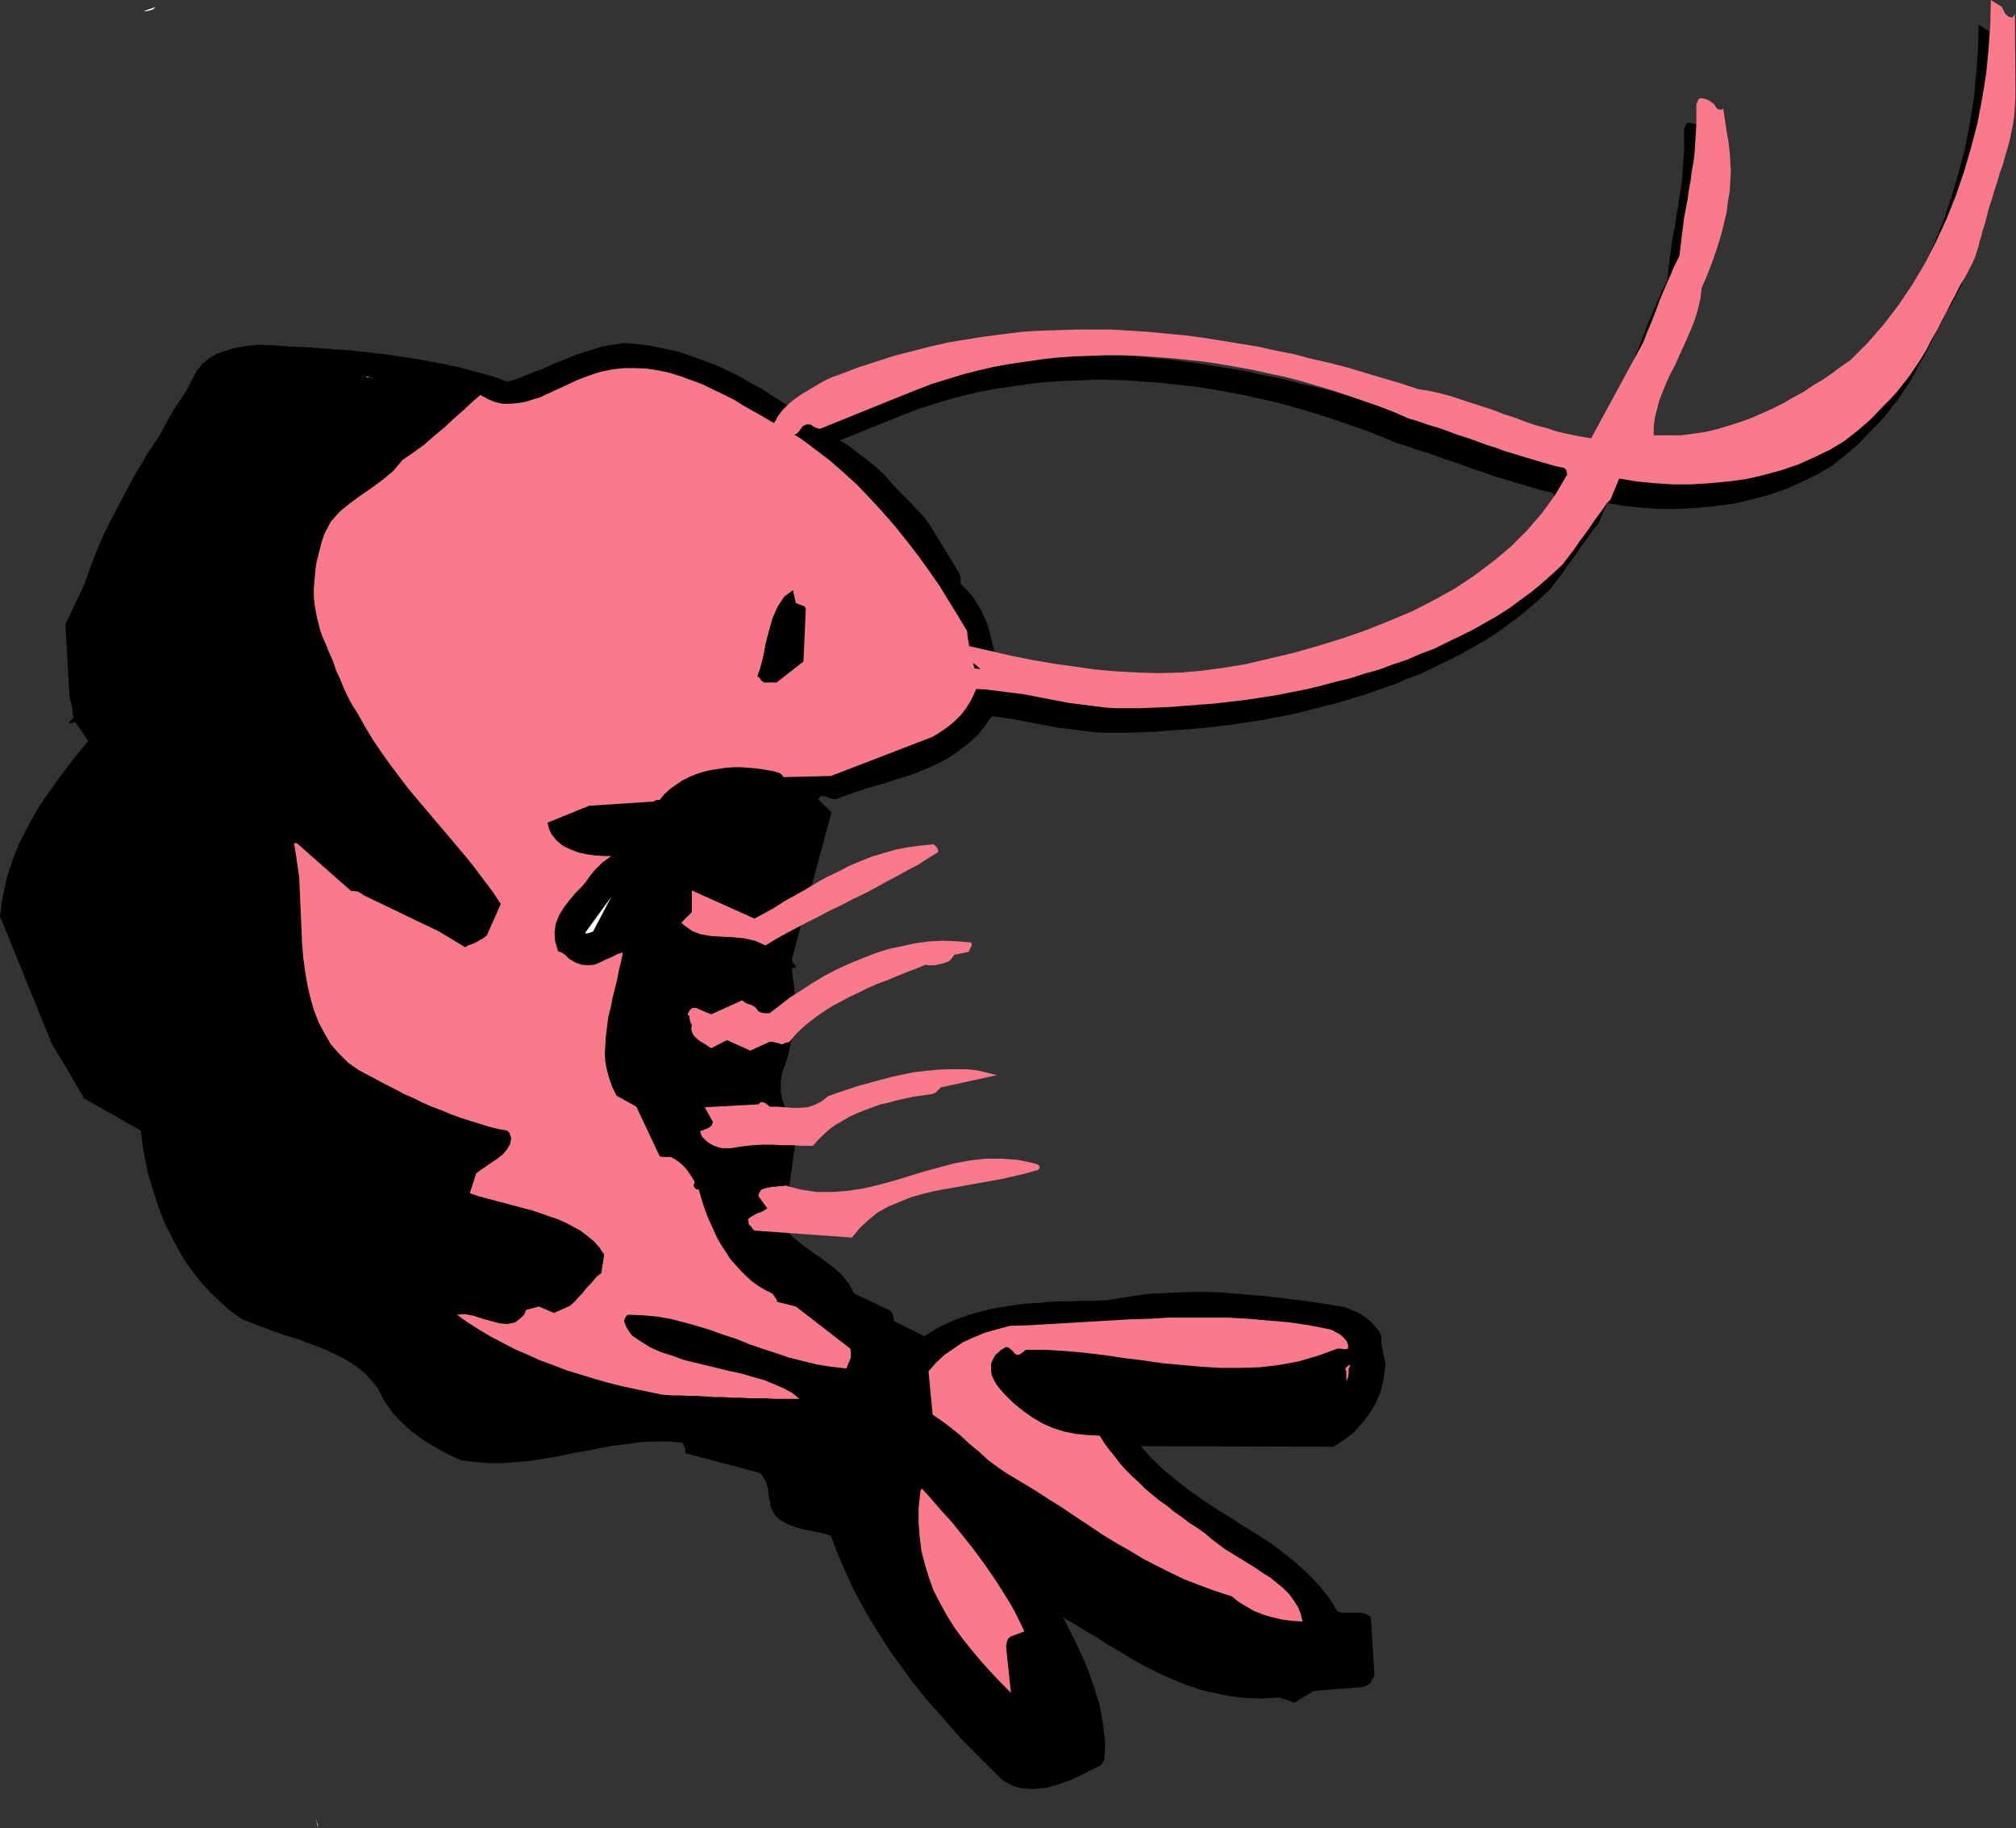 <?xml version="1.0" encoding="UTF-8" standalone="no"?>
<svg
   xmlns:dc="http://purl.org/dc/elements/1.1/"
   xmlns:cc="http://creativecommons.org/ns#"
   xmlns:rdf="http://www.w3.org/1999/02/22-rdf-syntax-ns#"
   xmlns:svg="http://www.w3.org/2000/svg"
   xmlns="http://www.w3.org/2000/svg"
   xmlns:sodipodi="http://sodipodi.sourceforge.net/DTD/sodipodi-0.dtd"
   xmlns:inkscape="http://www.inkscape.org/namespaces/inkscape"
   version="1.0"
   width="87.63mm"
   height="79.477mm"
   id="svg37"
   sodipodi:docname="AD001431.WMF">
  <rect width="100%" height="100%" fill="#333333" stroke="none"/>
  <sodipodi:namedview
     pagecolor="#ffffff"
     bordercolor="#666666"
     borderopacity="1"
     objecttolerance="10"
     gridtolerance="10"
     guidetolerance="10"
     inkscape:pageopacity="0"
     inkscape:pageshadow="2"
     inkscape:window-width="640"
     inkscape:window-height="480"
     id="namedview39" />
  <defs
     id="defs3">
    <pattern
       id="WMFhbasepattern"
       patternUnits="userSpaceOnUse"
       width="6"
       height="6"
       x="0"
       y="0" />
  </defs>
  <path
     style="fill:#000000;fill-rule:evenodd;fill-opacity:1;stroke:none;"
     d="  M 125.376,74.4   L 125.856,74.688   L 126.528,74.976   L 127.392,75.264   L 128.16,75.552   L 128.928,75.264   L 129.408,74.688   L 129.888,74.016   L 130.656,73.728   L 131.232,73.824   L 131.616,74.112   L 132,74.304   L 132.672,74.496   L 146.208,69.024   L 148.608,68.064   L 151.104,67.104   L 153.6,66.336   L 156.096,65.568   L 158.688,64.896   L 161.184,64.32   L 163.776,63.84   L 166.464,63.456   L 169.056,63.072   L 171.648,62.784   L 174.336,62.592   L 177.024,62.496   L 179.712,62.4   L 182.4,62.4   L 185.088,62.496   L 187.776,62.688   L 190.464,62.88   L 193.152,63.168   L 195.84,63.456   L 198.432,63.84   L 201.12,64.32   L 203.808,64.8   L 206.4,65.376   L 209.088,65.952   L 211.68,66.624   L 214.272,67.392   L 216.864,68.16   L 219.456,69.024   L 221.952,69.888   L 224.448,70.752   L 226.944,71.712   L 229.344,72.768   L 230.976,73.248   L 232.608,73.824   L 234.24,74.304   L 235.872,74.88   L 237.408,75.456   L 238.944,75.936   L 240.576,76.512   L 242.112,77.088   L 243.648,77.568   L 245.184,78.144   L 246.816,78.624   L 248.352,79.104   L 249.984,79.584   L 251.616,80.064   L 253.248,80.544   L 254.976,80.928   L 255.072,81.024   L 255.264,81.216   L 255.36,81.504   L 255.456,81.984   L 253.536,85.248   L 251.328,88.32   L 248.832,91.2   L 246.144,93.888   L 243.264,96.288   L 240.192,98.592   L 237.024,100.704   L 233.568,102.624   L 230.016,104.448   L 226.368,105.984   L 222.528,107.52   L 218.688,108.864   L 214.656,110.112   L 210.624,111.264   L 206.592,112.224   L 202.464,113.184   L 198.912,113.76   L 195.36,114.24   L 191.904,114.528   L 188.352,114.624   L 184.896,114.528   L 181.44,114.336   L 178.08,114.048   L 174.624,113.568   L 171.264,113.088   L 167.808,112.512   L 164.448,111.84   L 161.088,111.072   L 157.728,110.304   L 154.368,109.536   L 151.008,108.672   L 147.648,107.904   L 147.648,108.48   L 147.744,108.96   L 148.128,109.344   L 148.512,109.728   L 148.992,110.016   L 149.568,110.208   L 150.048,110.496   L 150.528,110.784   L 151.776,111.168   L 153.024,111.456   L 154.176,111.648   L 155.328,111.936   L 156.384,112.32   L 157.44,112.704   L 158.304,113.28   L 159.072,113.952   L 151.872,113.28   L 152.064,114.144   L 152.64,114.816   L 153.312,115.392   L 154.272,115.872   L 155.232,116.352   L 156.288,116.64   L 157.344,116.928   L 158.304,117.216   L 159.936,117.312   L 161.472,117.504   L 163.008,117.696   L 164.544,117.888   L 166.08,118.08   L 167.616,118.368   L 169.056,118.656   L 170.592,118.944   L 172.128,119.232   L 173.568,119.52   L 175.104,119.712   L 176.64,119.904   L 178.176,120.096   L 179.712,120.288   L 181.248,120.384   L 182.88,120.384   L 185.28,120.384   L 187.68,120.288   L 190.176,120.192   L 192.576,120   L 195.072,119.808   L 197.568,119.616   L 200.064,119.328   L 202.56,119.04   L 205.056,118.656   L 207.552,118.272   L 209.952,117.792   L 212.448,117.312   L 214.848,116.736   L 217.344,116.064   L 219.744,115.488   L 222.144,114.72   L 224.544,114.048   L 226.848,113.184   L 229.152,112.416   L 231.36,111.456   L 233.664,110.592   L 235.776,109.536   L 237.984,108.48   L 240.096,107.424   L 242.112,106.272   L 244.128,105.12   L 246.048,103.872   L 247.872,102.528   L 249.696,101.184   L 251.424,99.744   L 253.056,98.304   L 254.688,96.768   L 255.648,95.52   L 256.608,94.272   L 257.376,93.12   L 258.24,91.968   L 259.008,90.912   L 259.776,89.76   L 260.544,88.704   L 261.408,87.552   L 261.696,87.072   L 261.984,86.688   L 262.272,86.4   L 262.56,86.112   L 264,82.656   L 266.88,83.136   L 269.856,83.424   L 272.832,83.616   L 275.808,83.616   L 278.88,83.424   L 281.856,83.136   L 284.832,82.752   L 287.712,82.08   L 290.592,81.312   L 293.376,80.352   L 295.968,79.2   L 298.56,77.952   L 300.96,76.512   L 303.168,74.784   L 305.28,72.96   L 307.2,70.944   L 308.448,69.696   L 309.6,68.448   L 310.656,67.104   L 311.712,65.76   L 312.672,64.32   L 313.632,62.88   L 314.496,61.44   L 315.264,59.904   L 316.128,58.464   L 316.896,56.928   L 317.664,55.488   L 318.432,53.952   L 319.2,52.512   L 319.968,50.976   L 320.832,49.536   L 321.6,48.096   L 322.08,47.136   L 322.464,46.272   L 322.752,45.312   L 323.04,44.448   L 323.232,43.584   L 323.52,42.72   L 323.712,41.856   L 324,41.088   L 324.384,39.552   L 324.768,38.112   L 325.248,36.672   L 325.632,35.328   L 326.112,33.888   L 326.496,32.544   L 326.976,31.2   L 327.36,29.856   L 327.744,28.512   L 328.128,27.168   L 328.416,25.824   L 328.704,24.384   L 328.896,23.04   L 328.992,21.6   L 329.088,20.16   L 329.088,18.624   L 328.992,5.856   L 328.992,6.048   L 328.992,6.336   L 328.8,6.624   L 328.608,6.912   L 328.032,6.816   L 327.552,6.432   L 327.168,5.856   L 326.88,5.184   L 325.056,4.032   L 324.96,8.064   L 324.672,12.096   L 324.288,16.128   L 323.616,20.256   L 322.848,24.288   L 321.792,28.32   L 320.64,32.256   L 319.296,36.192   L 317.76,40.032   L 316.032,43.776   L 314.208,47.328   L 312.096,50.88   L 309.888,54.144   L 307.392,57.408   L 304.8,60.384   L 302.016,63.168   L 300.48,64.224   L 298.944,65.376   L 297.408,66.432   L 295.776,67.392   L 294.24,68.448   L 292.608,69.312   L 290.976,70.272   L 289.248,71.136   L 287.52,71.904   L 285.792,72.672   L 283.968,73.344   L 282.144,73.92   L 280.224,74.496   L 278.304,74.976   L 276.288,75.264   L 274.176,75.552   L 273.504,75.552   L 272.832,75.552   L 272.256,75.552   L 271.68,75.552   L 271.2,75.552   L 270.72,75.552   L 270.144,75.552   L 269.664,75.552   L 269.664,74.112   L 269.856,72.672   L 270.24,71.136   L 270.624,69.696   L 271.2,68.256   L 271.776,66.816   L 272.448,65.376   L 273.216,63.936   L 273.888,62.4   L 274.56,60.96   L 275.232,59.424   L 275.904,57.888   L 276.48,56.352   L 276.96,54.72   L 277.344,53.088   L 277.536,51.36   L 278.208,49.824   L 278.784,48.384   L 279.36,46.848   L 279.936,45.216   L 280.416,43.68   L 280.896,42.048   L 281.28,40.416   L 281.664,38.784   L 281.856,37.152   L 282.144,35.52   L 282.24,33.888   L 282.336,32.256   L 282.24,30.624   L 282.144,28.992   L 281.952,27.36   L 281.664,25.728   L 281.088,21.888   L 280.704,22.08   L 280.224,21.984   L 279.84,21.6   L 279.648,21.216   L 279.264,20.928   L 278.784,20.544   L 278.112,20.256   L 277.344,20.16   L 277.152,20.256   L 276.96,20.448   L 276.864,20.736   L 276.672,21.216   L 276.672,22.848   L 276.672,24.48   L 276.576,26.016   L 276.48,27.552   L 276.384,29.184   L 276.192,30.72   L 275.904,32.256   L 275.712,33.792   L 275.424,35.328   L 275.232,36.768   L 274.944,38.304   L 274.656,39.84   L 274.464,41.376   L 274.272,42.912   L 274.08,44.544   L 273.888,46.08   L 273.024,47.808   L 272.256,49.632   L 271.488,51.36   L 270.72,53.184   L 270.048,55.008   L 269.376,56.736   L 268.608,58.56   L 267.936,60.288   L 259.392,76.032   L 257.568,75.744   L 255.744,75.36   L 253.92,74.976   L 252.192,74.4   L 250.368,73.92   L 248.64,73.344   L 246.912,72.672   L 245.088,72.096   L 243.36,71.424   L 241.632,70.848   L 239.808,70.272   L 238.08,69.696   L 236.352,69.12   L 234.528,68.64   L 232.8,68.256   L 230.976,67.968   L 228.096,67.008   L 225.12,66.144   L 222.24,65.28   L 219.36,64.416   L 216.384,63.648   L 213.408,62.976   L 210.528,62.208   L 207.552,61.632   L 204.576,60.96   L 201.6,60.48   L 198.624,60   L 195.648,59.52   L 192.672,59.136   L 189.696,58.848   L 186.72,58.56   L 183.744,58.368   L 180.672,58.176   L 177.696,58.176   L 174.72,58.176   L 171.744,58.272   L 168.768,58.368   L 165.792,58.56   L 162.72,58.944   L 159.744,59.328   L 156.768,59.808   L 153.792,60.288   L 150.816,60.96   L 147.84,61.728   L 144.864,62.496   L 141.888,63.456   L 138.912,64.416   L 135.936,65.568   L 134.784,65.952   L 133.728,66.432   L 132.672,67.008   L 131.712,67.584   L 130.752,68.16   L 129.792,68.736   L 128.928,69.312   L 128.16,69.888   L 127.584,70.368   L 127.104,70.848   L 126.624,71.328   L 126.24,71.808   L 125.952,72.192   L 125.664,72.576   L 125.472,73.056   L 125.184,73.44   L 125.184,73.632   L 125.28,73.92   L 125.376,74.208   L 125.376,74.4  z "
     id="path5" />
  <path
     style="fill:#000000;fill-rule:evenodd;fill-opacity:1;stroke:none;"
     d="  M 0,150.528   L 8.544,171.552   L 11.328,176.16   L 13.824,180.48   L 23.136,185.76   L 23.424,188.064   L 23.808,190.368   L 24.288,192.672   L 24.96,194.88   L 25.632,197.088   L 26.4,199.296   L 27.264,201.408   L 28.32,203.424   L 29.376,205.44   L 30.528,207.36   L 31.872,209.184   L 33.216,210.912   L 34.752,212.544   L 36.384,214.08   L 38.016,215.52   L 39.84,216.768   L 41.28,217.344   L 42.816,217.92   L 44.352,218.496   L 45.888,219.072   L 47.424,219.552   L 49.056,220.032   L 50.496,220.608   L 52.032,221.184   L 53.472,221.76   L 54.912,222.432   L 56.352,223.104   L 57.6,223.872   L 58.848,224.736   L 60,225.696   L 61.056,226.848   L 62.016,228   L 63.168,230.208   L 64.512,232.128   L 66.048,233.76   L 67.776,235.296   L 69.6,236.64   L 71.52,237.792   L 73.632,238.944   L 75.744,239.904   L 78.048,240.192   L 80.352,240.384   L 82.656,240.384   L 84.96,240.192   L 87.264,240   L 89.568,239.616   L 91.872,239.232   L 94.08,238.752   L 96.384,238.368   L 98.688,237.888   L 100.896,237.504   L 103.2,237.216   L 105.408,236.928   L 107.616,236.832   L 109.92,236.832   L 112.128,237.024   L 112.32,237.408   L 112.512,237.888   L 112.608,238.272   L 112.608,238.752   L 124.896,242.016   L 125.376,242.592   L 125.664,243.168   L 125.952,243.84   L 126.144,244.512   L 126.24,245.28   L 126.336,246.048   L 126.528,246.912   L 126.624,247.68   L 127.296,248.928   L 128.256,249.792   L 129.504,250.464   L 130.848,250.944   L 132.288,251.328   L 133.728,251.616   L 135.168,251.904   L 136.512,252.288   L 137.568,255.168   L 138.816,258.048   L 140.064,260.832   L 141.504,263.52   L 143.04,266.208   L 144.672,268.8   L 146.304,271.392   L 148.128,273.888   L 149.952,276.384   L 151.872,278.784   L 153.888,281.088   L 156,283.488   L 158.016,285.792   L 160.224,288   L 162.432,290.208   L 164.64,292.416   L 165.6,292.992   L 166.56,293.472   L 167.616,293.76   L 168.672,293.856   L 169.632,293.952   L 170.688,293.856   L 171.744,293.76   L 172.8,293.472   L 173.856,293.184   L 174.912,292.8   L 175.968,292.416   L 177.024,291.936   L 177.984,291.456   L 178.944,290.976   L 179.904,290.496   L 180.864,290.016   L 181.056,289.728   L 181.248,289.44   L 181.344,289.248   L 181.44,289.152   L 181.536,287.616   L 181.536,285.984   L 181.344,284.448   L 181.152,282.912   L 180.864,281.376   L 180.576,279.84   L 180.096,278.4   L 179.616,276.864   L 179.136,275.424   L 178.56,273.888   L 177.984,272.544   L 177.312,271.104   L 176.64,269.664   L 175.968,268.32   L 175.296,266.976   L 174.624,265.728   L 176.448,266.784   L 178.368,267.936   L 180.288,269.088   L 182.208,270.336   L 184.224,271.488   L 186.24,272.736   L 188.352,273.888   L 190.464,274.944   L 192.672,275.904   L 194.976,276.864   L 197.28,277.632   L 199.68,278.208   L 202.176,278.688   L 204.768,278.976   L 207.36,279.072   L 210.144,278.88   L 210.912,279.168   L 211.584,279.36   L 212.064,279.552   L 212.64,279.744   L 215.808,277.824   L 224.064,277.152   L 224.64,276.864   L 225.12,276.48   L 225.408,276   L 225.792,275.328   L 225.216,265.728   L 224.736,265.344   L 224.064,265.056   L 223.392,264.96   L 222.72,264.96   L 221.952,264.96   L 221.184,264.96   L 220.416,264.96   L 219.744,264.768   L 218.304,262.464   L 216.672,260.448   L 214.848,258.528   L 212.928,256.8   L 210.912,255.168   L 208.896,253.632   L 206.688,252.192   L 204.48,250.848   L 202.272,249.408   L 200.064,248.064   L 197.76,246.528   L 195.552,244.992   L 193.44,243.36   L 191.328,241.632   L 189.312,239.712   L 187.392,237.6   L 219.072,237.696   L 220.704,236.64   L 222.336,235.392   L 223.68,233.952   L 224.928,232.32   L 225.984,230.592   L 226.848,228.576   L 227.328,226.464   L 227.616,224.16   L 227.52,223.488   L 227.328,222.816   L 227.232,222.24   L 227.136,221.664   L 227.04,221.184   L 226.944,220.608   L 226.944,220.128   L 226.944,219.552   L 226.56,218.688   L 225.888,217.92   L 225.12,217.056   L 224.256,216.384   L 223.2,215.712   L 222.048,215.232   L 220.896,214.752   L 219.744,214.56   L 217.344,214.176   L 214.848,213.792   L 212.448,213.504   L 210.144,213.216   L 207.744,212.928   L 205.344,212.736   L 203.04,212.544   L 200.64,212.352   L 198.336,212.256   L 196.032,212.256   L 193.632,212.352   L 191.328,212.448   L 189.024,212.544   L 186.72,212.832   L 184.32,213.216   L 182.016,213.6   L 180.192,213.696   L 178.272,213.696   L 176.352,213.792   L 174.432,213.792   L 172.416,213.888   L 170.4,214.08   L 168.48,214.176   L 166.464,214.464   L 164.448,214.752   L 162.528,215.136   L 160.608,215.616   L 158.688,216.192   L 156.864,216.864   L 155.136,217.632   L 153.504,218.496   L 151.872,219.552   L 146.88,217.056   L 146.784,216.576   L 146.688,216   L 146.496,215.616   L 146.112,215.232   L 140.352,212.544   L 139.392,210.816   L 138.24,209.376   L 136.8,208.128   L 135.264,206.976   L 133.632,205.824   L 132,204.672   L 130.368,203.328   L 128.736,201.696   L 130.944,185.76   L 130.272,184.608   L 129.6,183.36   L 129.024,182.016   L 128.544,180.672   L 128.256,179.328   L 128.256,177.792   L 128.448,176.352   L 129.024,174.816   L 129.216,174.144   L 129.504,173.28   L 129.696,172.416   L 129.888,171.552   L 130.08,170.592   L 130.272,169.632   L 130.56,168.672   L 130.752,167.712   L 130.752,166.464   L 130.752,165.312   L 130.656,164.16   L 130.56,163.104   L 130.464,162.048   L 130.272,160.992   L 130.176,160.032   L 130.08,159.072   L 130.752,158.976   L 130.656,158.592   L 130.272,158.208   L 130.08,157.632   L 136.608,133.44   L 134.4,131.328   L 134.88,130.752   L 135.552,130.848   L 136.32,131.136   L 137.184,131.328   L 138.816,130.752   L 140.448,130.176   L 142.08,129.6   L 143.808,129.12   L 145.44,128.64   L 147.168,128.064   L 148.8,127.584   L 150.432,127.008   L 152.064,126.336   L 153.6,125.664   L 155.136,124.896   L 156.576,124.032   L 158.016,122.976   L 159.36,121.92   L 160.704,120.672   L 161.856,119.232   L 162.336,118.464   L 162.816,117.888   L 163.296,117.216   L 163.776,116.64   L 164.16,116.064   L 164.544,115.584   L 165.024,115.008   L 165.408,114.432   L 164.928,113.28   L 164.64,112.128   L 164.256,110.88   L 163.968,109.632   L 163.68,108.48   L 163.392,107.232   L 163.104,105.984   L 162.816,104.832   L 162.528,103.584   L 162.144,102.432   L 161.664,101.28   L 161.088,100.128   L 160.416,98.976   L 159.744,97.92   L 158.784,96.864   L 157.824,95.904   L 157.824,95.424   L 157.824,94.944   L 157.728,94.56   L 157.536,94.08   L 153.312,87.168   L 152.448,85.824   L 151.488,84.576   L 150.432,83.52   L 149.472,82.464   L 148.416,81.408   L 147.36,80.352   L 146.4,79.296   L 145.44,78.144   L 144,76.8   L 142.56,75.648   L 141.024,74.496   L 139.584,73.344   L 138.048,72.384   L 136.512,71.328   L 134.88,70.368   L 133.344,69.408   L 131.808,68.256   L 130.176,67.2   L 128.544,66.048   L 126.816,64.992   L 125.088,63.84   L 123.264,62.88   L 121.44,61.824   L 119.52,60.864   L 117.6,60   L 115.584,59.232   L 113.472,58.464   L 111.456,57.792   L 109.248,57.312   L 107.04,56.832   L 104.832,56.544   L 102.528,56.352   L 101.28,56.544   L 99.936,56.736   L 98.688,57.024   L 97.44,57.408   L 96.192,57.792   L 94.944,58.176   L 93.792,58.656   L 92.544,59.136   L 91.392,59.616   L 90.24,60.096   L 88.992,60.672   L 87.84,61.056   L 86.688,61.536   L 85.536,62.016   L 84.48,62.4   L 83.328,62.688   L 80.928,61.824   L 78.432,61.152   L 75.936,60.48   L 73.44,59.904   L 70.848,59.424   L 68.256,58.944   L 65.664,58.56   L 63.072,58.176   L 60.48,57.888   L 57.888,57.6   L 55.296,57.408   L 52.608,57.216   L 50.016,57.024   L 47.424,56.928   L 44.928,56.736   L 42.336,56.64   L 40.512,56.832   L 38.784,57.12   L 37.152,57.6   L 35.712,58.08   L 34.368,58.848   L 33.312,59.712   L 32.352,60.864   L 31.68,62.112   L 31.104,63.264   L 30.528,64.32   L 29.856,65.376   L 29.184,66.336   L 28.512,67.392   L 27.936,68.352   L 27.36,69.408   L 26.784,70.56   L 25.92,72   L 24.96,73.44   L 24,74.88   L 23.136,76.416   L 22.176,77.952   L 21.312,79.584   L 20.448,81.216   L 19.584,82.848   L 18.72,84.48   L 17.856,86.112   L 17.088,87.744   L 16.32,89.472   L 15.648,91.104   L 14.976,92.832   L 14.4,94.464   L 13.824,96.096   L 10.752,102.528   L 11.424,114.624   L 11.52,114.912   L 11.616,115.296   L 11.712,115.68   L 11.808,116.064   L 11.904,116.544   L 11.904,117.024   L 12,117.504   L 12.096,117.888   L 11.712,118.272   L 11.328,118.656   L 11.424,118.848   L 12.384,118.656   L 14.496,121.728   L 13.248,123.264   L 12,124.8   L 10.752,126.432   L 9.6,127.968   L 8.448,129.6   L 7.296,131.232   L 6.144,132.96   L 5.184,134.688   L 4.224,136.512   L 3.264,138.336   L 2.496,140.16   L 1.824,142.08   L 1.152,144.096   L 0.672,146.208   L 0.288,148.32   L 0,150.528  z "
     id="path7" />
  <path
     style="fill:#ffffff;fill-rule:evenodd;fill-opacity:1;stroke:none;"
     d="  M 23.616,1.824   L 24.096,1.824   L 24.576,1.728   L 25.152,1.536   L 25.536,1.152   L 23.616,1.824  z "
     id="path9" />
  <path
     style="fill:#f97b8b;fill-rule:evenodd;fill-opacity:1;stroke:none;"
     d="  M 48.384,138.912   L 49.152,144.096   L 49.248,146.208   L 49.344,148.416   L 49.44,150.624   L 49.536,152.832   L 49.632,155.136   L 49.824,157.344   L 50.112,159.552   L 50.496,161.76   L 50.976,163.872   L 51.552,165.888   L 52.32,167.904   L 53.28,169.728   L 54.336,171.552   L 55.68,173.088   L 57.216,174.624   L 59.04,175.872   L 60.48,176.64   L 61.92,177.408   L 63.36,178.176   L 64.896,178.944   L 66.336,179.712   L 67.872,180.384   L 69.408,181.152   L 70.944,181.824   L 72.48,182.4   L 74.112,183.072   L 75.648,183.648   L 77.184,184.128   L 78.72,184.608   L 80.256,185.088   L 81.792,185.472   L 83.328,185.76   L 83.52,185.952   L 83.712,186.144   L 83.808,186.528   L 84,186.912   L 83.808,187.968   L 83.232,188.928   L 82.56,189.696   L 81.696,190.368   L 80.832,190.944   L 79.872,191.616   L 79.008,192.192   L 78.24,192.768   L 77.184,196.032   L 78.528,196.512   L 79.968,196.896   L 81.408,197.28   L 82.848,197.664   L 84.288,198.048   L 85.728,198.432   L 87.264,198.816   L 88.704,199.296   L 90.048,199.776   L 91.488,200.256   L 92.832,200.832   L 94.08,201.504   L 95.328,202.176   L 96.48,203.04   L 97.536,203.904   L 98.496,204.96   L 98.784,205.44   L 99.072,205.824   L 99.168,206.016   L 99.264,206.112   L 98.784,209.184   L 98.112,209.664   L 97.536,210.336   L 96.96,211.008   L 96.288,211.68   L 95.712,212.448   L 95.04,213.12   L 94.368,213.888   L 93.6,214.56   L 91.008,215.712   L 88.512,214.656   L 86.4,215.232   L 86.304,215.52   L 86.208,215.808   L 86.016,216.096   L 85.728,216.384   L 84.672,217.248   L 83.424,217.536   L 82.176,217.44   L 80.736,217.056   L 79.296,216.672   L 77.856,216.192   L 76.416,215.904   L 75.072,216   L 76.8,217.248   L 78.624,218.4   L 80.544,219.552   L 82.56,220.608   L 84.576,221.664   L 86.592,222.528   L 88.704,223.488   L 90.816,224.256   L 93.024,225.12   L 95.232,225.792   L 97.44,226.464   L 99.744,227.136   L 102.048,227.712   L 104.256,228.192   L 106.56,228.672   L 108.864,229.152   L 110.304,229.248   L 111.744,229.248   L 113.184,229.344   L 114.624,229.344   L 116.064,229.44   L 117.504,229.536   L 118.944,229.536   L 120.288,229.632   L 121.728,229.632   L 123.072,229.728   L 124.512,229.728   L 125.856,229.728   L 127.2,229.824   L 128.64,229.824   L 129.984,229.824   L 131.328,229.824   L 130.176,228.864   L 128.736,228.096   L 127.2,227.424   L 125.568,226.752   L 123.84,226.272   L 121.92,225.696   L 120.096,225.312   L 118.08,224.832   L 116.16,224.352   L 114.144,223.872   L 112.224,223.392   L 110.4,222.72   L 108.576,222.144   L 106.848,221.376   L 105.312,220.416   L 103.872,219.456   L 103.488,218.976   L 103.104,218.4   L 102.816,217.824   L 102.528,217.056   L 102.624,216.768   L 102.72,216.48   L 102.912,216.192   L 103.2,216   L 105.6,216.096   L 107.808,216.288   L 110.112,216.672   L 112.32,217.248   L 114.432,217.824   L 116.64,218.496   L 118.752,219.264   L 120.864,219.936   L 122.976,220.8   L 125.184,221.568   L 127.296,222.24   L 129.504,223.008   L 131.808,223.584   L 134.112,224.16   L 136.512,224.544   L 139.008,224.832   L 139.2,224.544   L 139.296,224.16   L 139.488,223.776   L 139.68,223.296   L 139.776,222.912   L 139.776,222.432   L 139.776,221.952   L 139.68,221.568   L 130.752,214.656   L 127.68,213.888   L 127.584,213.504   L 127.392,213.216   L 127.2,212.928   L 126.912,212.544   L 125.76,211.968   L 124.608,211.296   L 123.552,210.528   L 122.592,209.664   L 121.728,208.8   L 120.864,207.84   L 120,206.88   L 119.328,205.824   L 118.56,204.672   L 117.888,203.52   L 117.312,202.272   L 116.736,201.024   L 116.16,199.68   L 115.68,198.336   L 115.2,196.896   L 114.816,195.456   L 114.336,195.36   L 114.048,195.072   L 113.952,194.688   L 114.144,194.208   L 113.76,193.536   L 113.376,192.96   L 112.992,192.384   L 112.512,191.808   L 112.032,191.328   L 111.456,190.848   L 110.88,190.464   L 110.208,190.08   L 109.728,190.08   L 109.344,190.08   L 108.864,190.08   L 108.384,189.984   L 104.544,181.824   L 101.28,180   L 100.608,178.656   L 100.128,177.312   L 99.744,175.968   L 99.456,174.528   L 99.36,173.088   L 99.456,171.552   L 99.552,170.112   L 99.744,168.576   L 99.936,167.04   L 100.32,165.6   L 100.608,164.064   L 100.992,162.528   L 101.376,160.992   L 101.664,159.456   L 102.048,157.92   L 102.336,156.48   L 101.376,156.768   L 100.512,157.248   L 99.552,157.632   L 98.592,158.112   L 97.632,158.496   L 96.576,158.592   L 95.52,158.496   L 94.464,158.112   L 93.504,157.536   L 92.832,156.864   L 92.256,156.48   L 91.68,156.288   L 91.2,154.656   L 91.104,153.216   L 91.296,151.776   L 91.872,150.336   L 92.64,149.088   L 93.6,147.84   L 94.56,146.688   L 95.616,145.632   L 96.192,144.96   L 96.672,144.288   L 97.152,143.616   L 97.728,142.944   L 98.304,142.368   L 98.976,141.696   L 99.648,141.216   L 100.416,140.64   L 99.072,140.64   L 97.728,140.544   L 96.384,140.352   L 95.04,140.064   L 93.792,139.584   L 92.544,139.008   L 91.488,138.144   L 90.624,137.088   L 90.336,136.512   L 90.144,135.936   L 90.048,135.552   L 89.952,135.168   L 96.768,132.384   L 107.04,131.712   L 107.328,131.712   L 107.616,131.52   L 108,131.424   L 108.384,131.424   L 109.152,130.464   L 110.112,129.6   L 111.072,128.928   L 112.032,128.256   L 113.184,127.68   L 114.336,127.2   L 115.488,126.816   L 116.736,126.528   L 117.984,126.336   L 119.232,126.144   L 120.48,126.048   L 121.728,126.048   L 122.976,126.144   L 124.224,126.24   L 125.472,126.432   L 126.624,126.624   L 127.488,126.816   L 128.064,127.008   L 128.448,127.296   L 128.736,127.68   L 136.512,127.488   L 153.216,121.056   L 154.464,120.288   L 155.712,119.424   L 156.864,118.464   L 157.92,117.408   L 158.784,116.256   L 159.552,115.008   L 160.224,113.568   L 160.8,112.128   L 160.512,110.976   L 160.128,109.92   L 159.84,108.864   L 159.552,107.808   L 159.36,106.752   L 159.168,105.792   L 158.976,104.736   L 158.88,103.68   L 157.44,101.28   L 155.904,98.784   L 154.368,96.288   L 152.64,93.792   L 150.912,91.392   L 148.992,88.896   L 147.072,86.496   L 145.056,84.192   L 142.944,81.888   L 140.832,79.68   L 138.624,77.664   L 136.32,75.648   L 133.92,73.824   L 131.616,72.096   L 129.12,70.56   L 126.624,69.216   L 125.184,68.352   L 123.648,67.488   L 122.112,66.624   L 120.576,65.664   L 118.848,64.8   L 117.216,64.032   L 115.488,63.168   L 113.664,62.496   L 111.84,61.824   L 110.016,61.248   L 108.192,60.864   L 106.368,60.576   L 104.448,60.48   L 102.528,60.48   L 100.704,60.672   L 98.784,61.056   L 97.536,61.44   L 96.192,61.92   L 94.944,62.4   L 93.696,62.976   L 92.448,63.552   L 91.2,64.128   L 89.952,64.704   L 88.704,65.28   L 87.456,65.664   L 86.208,66.048   L 84.96,66.24   L 83.712,66.336   L 82.56,66.336   L 81.312,66.048   L 80.16,65.568   L 78.912,64.896   L 77.472,66.144   L 76.032,67.488   L 74.496,68.832   L 72.96,70.272   L 71.328,71.616   L 69.696,73.056   L 67.968,74.304   L 66.144,75.552   L 64.608,77.376   L 62.88,78.816   L 61.056,80.16   L 59.232,81.408   L 57.408,82.752   L 55.776,84.096   L 54.336,85.728   L 53.28,87.744   L 52.896,88.896   L 52.608,89.952   L 52.32,91.104   L 52.032,92.256   L 51.84,93.408   L 51.744,94.464   L 51.648,95.616   L 51.552,96.768   L 51.552,97.92   L 51.648,99.072   L 51.84,100.224   L 52.032,101.28   L 52.32,102.432   L 52.608,103.584   L 52.992,104.64   L 53.472,105.696   L 54.048,107.136   L 54.72,108.672   L 55.2,110.112   L 55.872,111.552   L 56.448,112.992   L 57.12,114.432   L 57.888,115.872   L 58.752,117.216   L 60,119.424   L 61.248,121.536   L 62.688,123.648   L 64.128,125.664   L 65.568,127.584   L 67.104,129.6   L 68.64,131.424   L 70.272,133.344   L 71.808,135.168   L 73.44,137.088   L 74.976,138.912   L 76.512,140.736   L 78.048,142.656   L 79.488,144.576   L 80.928,146.496   L 82.272,148.512   L 79.968,153.696   L 79.584,153.984   L 79.2,154.272   L 78.816,154.464   L 78.336,154.752   L 77.952,154.944   L 77.472,155.136   L 76.896,155.328   L 76.416,155.616   L 72.096,153.024   L 59.712,147.072   L 59.328,146.784   L 58.848,146.496   L 58.272,146.4   L 57.696,146.4   L 48.768,138.528   L 48.576,138.528   L 48.384,138.528   L 48.288,138.72   L 48.384,138.912  z "
     id="path11" />
  <path
     style="fill:#ffffff;fill-rule:evenodd;fill-opacity:1;stroke:none;"
     d="  M 51.936,298.944   L 51.936,299.232   L 52.128,299.52   L 52.224,299.904   L 52.224,300.288   L 51.936,298.944  z "
     id="path13" />
  <path
     style="fill:#ffffff;fill-rule:evenodd;fill-opacity:1;stroke:none;"
     d="  M 60.384,62.016   L 60.576,62.016   L 60.864,62.016   L 61.248,62.112   L 61.536,62.112   L 61.152,62.112   L 60.384,61.92   L 60,61.824   L 60.384,62.016  z "
     id="path15" />
  <path
     style="fill:#ffffff;fill-rule:evenodd;fill-opacity:1;stroke:none;"
     d="  M 96.384,153.408   L 96.576,153.312   L 96.96,153.216   L 97.248,153.12   L 97.44,153.024   L 100.416,147.36   L 96.096,153.312   L 96.096,153.312   L 96.288,153.312   L 96.384,153.408   L 96.384,153.408  z "
     id="path17" />
  <path
     style="fill:#000000;fill-rule:evenodd;fill-opacity:1;stroke:none;"
     d="  M 124.416,111.168   L 124.704,111.264   L 124.896,111.552   L 125.088,111.84   L 125.568,112.128   L 126.048,112.128   L 126.432,112.128   L 126.912,112.128   L 127.584,112.128   L 132,108.672   L 132.384,100.032   L 132.192,99.648   L 131.712,99.456   L 131.232,99.264   L 130.752,99.072   L 130.272,96.96   L 128.832,98.016   L 127.776,99.648   L 126.912,101.568   L 126.336,103.584   L 125.76,105.792   L 125.376,107.904   L 124.896,109.728   L 124.416,111.168  z "
     id="path19" />
  <path
     style="fill:#f97b8b;fill-rule:evenodd;fill-opacity:1;stroke:none;"
     d="  M 112.32,151.968   L 113.664,152.928   L 115.104,153.504   L 116.832,153.792   L 118.656,153.888   L 120.48,153.984   L 122.304,154.176   L 124.032,154.56   L 125.76,155.328   L 127.488,154.272   L 129.216,153.312   L 131.04,152.352   L 132.864,151.392   L 134.592,150.528   L 136.416,149.568   L 138.24,148.704   L 140.064,147.744   L 141.888,146.88   L 143.712,145.92   L 145.44,144.96   L 147.264,144   L 148.992,143.04   L 150.816,142.08   L 152.448,141.024   L 154.176,139.968   L 154.08,139.68   L 153.984,139.296   L 153.696,139.008   L 153.408,138.72   L 151.296,138.912   L 149.184,139.2   L 147.168,139.584   L 145.152,140.16   L 143.232,140.736   L 141.312,141.504   L 139.488,142.272   L 137.664,143.232   L 135.84,144.096   L 134.112,145.056   L 132.384,146.112   L 130.656,147.072   L 128.928,148.032   L 127.296,149.088   L 125.568,150.048   L 123.936,150.912   L 113.664,146.304   L 113.664,149.856   L 111.936,151.584   L 112.032,151.68   L 112.128,151.776   L 112.224,151.872   L 112.32,151.968  z "
     id="path21" />
  <path
     style="fill:#f97b8b;fill-rule:evenodd;fill-opacity:1;stroke:none;"
     d="  M 113.28,167.04   L 113.28,167.328   L 113.376,167.712   L 113.472,168.096   L 113.664,168.384   L 113.568,168.96   L 113.664,169.536   L 113.952,170.112   L 114.432,170.592   L 115.008,171.072   L 115.68,171.456   L 116.256,171.84   L 116.832,172.224   L 119.424,170.88   L 123.264,172.608   L 126.432,171.168   L 126.912,171.168   L 127.296,171.264   L 127.776,171.36   L 128.352,171.552   L 128.64,171.552   L 128.928,171.36   L 129.312,171.264   L 129.696,171.168   L 130.656,170.016   L 131.712,168.96   L 132.864,168   L 134.112,167.04   L 135.36,166.176   L 136.704,165.312   L 138.144,164.544   L 139.584,163.776   L 141.024,163.104   L 142.56,162.336   L 144.096,161.664   L 145.632,161.088   L 147.264,160.416   L 148.896,159.744   L 150.432,159.168   L 152.064,158.496   L 152.544,158.592   L 153.024,158.592   L 153.504,158.592   L 153.984,158.496   L 154.368,158.4   L 154.848,158.304   L 155.424,158.112   L 155.904,157.92   L 156.096,157.728   L 156.384,157.44   L 156.576,157.152   L 156.768,156.864   L 159.168,156.384   L 159.264,156.096   L 159.456,155.712   L 159.648,155.328   L 159.552,154.848   L 157.344,154.656   L 155.04,154.56   L 152.736,154.656   L 150.528,154.944   L 148.32,155.424   L 146.016,155.904   L 143.904,156.576   L 141.696,157.44   L 139.584,158.304   L 137.472,159.264   L 135.456,160.32   L 133.536,161.472   L 131.616,162.72   L 129.792,163.872   L 128.064,165.216   L 126.432,166.464   L 125.952,166.464   L 125.568,166.464   L 125.088,166.368   L 124.608,166.176   L 124.128,165.504   L 123.456,165.12   L 122.592,164.832   L 121.92,164.352   L 116.832,166.656   L 114.336,165.6   L 113.76,165.6   L 113.472,165.792   L 113.184,166.176   L 112.992,166.656   L 112.992,166.752   L 113.184,166.848   L 113.28,166.944   L 113.28,167.04  z "
     id="path23" />
  <path
     style="fill:#f97b8b;fill-rule:evenodd;fill-opacity:1;stroke:none;"
     d="  M 115.104,186.24   L 115.392,186.816   L 115.872,187.296   L 116.448,187.776   L 117.12,188.16   L 117.888,188.448   L 118.56,188.64   L 119.328,188.64   L 120.096,188.64   L 121.824,188.352   L 123.552,188.16   L 125.28,188.064   L 126.912,188.064   L 128.64,188.16   L 130.272,188.16   L 131.904,188.256   L 133.536,188.256   L 134.4,187.296   L 135.264,186.432   L 136.224,185.568   L 137.28,184.8   L 138.432,184.128   L 139.584,183.456   L 140.832,182.88   L 142.08,182.4   L 143.328,181.92   L 144.672,181.44   L 146.016,181.152   L 147.36,180.768   L 148.704,180.48   L 150.048,180.192   L 151.392,180   L 152.736,179.808   L 153.216,179.712   L 153.696,179.52   L 154.08,179.136   L 154.56,178.656   L 163.776,176.64   L 162.24,176.256   L 160.608,175.872   L 158.88,175.68   L 157.248,175.68   L 155.424,175.68   L 153.696,175.776   L 151.872,175.968   L 150.144,176.16   L 148.32,176.544   L 146.496,176.928   L 144.672,177.408   L 142.944,177.888   L 141.12,178.368   L 139.392,178.944   L 137.664,179.52   L 136.032,180.096   L 134.976,180.96   L 133.824,181.536   L 132.672,181.92   L 131.424,182.016   L 130.176,182.016   L 128.928,181.92   L 127.68,181.824   L 126.432,181.824   L 126.144,181.536   L 125.568,181.152   L 124.992,181.056   L 124.608,181.44   L 115.776,181.92   L 117.12,184.32   L 116.928,184.896   L 116.448,185.28   L 115.776,185.568   L 115.008,185.856   L 115.008,185.952   L 115.104,186.048   L 115.104,186.144   L 115.104,186.24  z "
     id="path25" />
  <path
     style="fill:#f97b8b;fill-rule:evenodd;fill-opacity:1;stroke:none;"
     d="  M 122.976,201.024   L 123.168,201.312   L 123.456,201.6   L 123.648,201.888   L 123.936,202.176   L 139.968,203.328   L 141.216,201.792   L 142.656,200.448   L 144.192,199.2   L 145.92,198.24   L 147.744,197.472   L 149.664,196.704   L 151.68,196.128   L 153.696,195.648   L 155.808,195.264   L 158.016,194.88   L 160.128,194.496   L 162.336,194.112   L 164.448,193.728   L 166.56,193.248   L 168.576,192.768   L 170.592,192.192   L 170.784,191.904   L 170.784,191.616   L 170.496,191.328   L 169.92,191.136   L 167.232,190.56   L 164.544,190.368   L 161.856,190.368   L 159.36,190.656   L 156.768,191.136   L 154.272,191.808   L 151.776,192.48   L 149.28,193.248   L 146.784,194.016   L 144.288,194.688   L 141.792,195.264   L 139.296,195.648   L 136.8,195.84   L 134.208,195.84   L 131.616,195.456   L 129.024,194.784   L 128.448,194.88   L 127.968,194.88   L 127.392,194.976   L 126.912,194.976   L 126.432,195.072   L 125.952,195.168   L 125.568,195.264   L 125.088,195.456   L 124.992,195.552   L 124.896,195.744   L 124.704,196.032   L 124.608,196.512   L 126.048,198.528   L 125.664,198.816   L 125.28,199.008   L 124.896,199.2   L 124.512,199.296   L 124.128,199.488   L 123.648,199.776   L 123.264,199.968   L 122.88,200.352   L 122.88,200.448   L 122.976,200.64   L 122.976,200.928   L 122.976,201.024  z "
     id="path27" />
  <path
     style="fill:#f97b8b;fill-rule:evenodd;fill-opacity:1;stroke:none;"
     d="  M 151.2,245.184   L 150.912,247.776   L 150.912,250.176   L 151.104,252.576   L 151.392,254.88   L 151.968,257.088   L 152.64,259.296   L 153.408,261.408   L 154.464,263.424   L 155.52,265.344   L 156.768,267.36   L 158.112,269.184   L 159.552,271.008   L 161.088,272.832   L 162.72,274.656   L 164.352,276.384   L 166.08,278.112   L 165.312,270.816   L 165.312,270.24   L 165.408,269.76   L 165.6,269.28   L 165.984,268.896   L 168.288,268.032   L 167.52,266.4   L 166.752,264.864   L 165.888,263.328   L 164.928,261.792   L 163.968,260.256   L 163.008,258.816   L 161.952,257.28   L 160.896,255.84   L 159.84,254.4   L 158.688,252.96   L 157.536,251.52   L 156.384,250.08   L 155.136,248.736   L 153.888,247.296   L 152.64,245.856   L 151.392,244.512   L 151.392,244.608   L 151.296,244.8   L 151.2,245.088   L 151.2,245.184  z "
     id="path29" />
  <path
     style="fill:#f97b8b;fill-rule:evenodd;fill-opacity:1;stroke:none;"
     d="  M 152.544,225.312   L 153.216,232.416   L 154.752,233.472   L 156.288,234.624   L 157.824,235.872   L 159.264,237.216   L 160.8,238.464   L 162.24,239.808   L 163.776,240.96   L 165.312,242.016   L 167.712,243.456   L 170.112,244.896   L 172.32,246.336   L 174.624,247.776   L 176.736,249.216   L 178.944,250.656   L 181.056,252.096   L 183.264,253.44   L 185.472,254.688   L 187.68,256.032   L 189.888,257.184   L 192.192,258.336   L 194.592,259.488   L 197.088,260.448   L 199.68,261.408   L 202.368,262.272   L 203.424,263.136   L 204.672,263.904   L 206.016,264.672   L 207.456,265.248   L 209.088,265.728   L 210.72,266.112   L 212.352,266.304   L 213.984,266.4   L 213.696,265.152   L 213.216,264   L 212.544,262.944   L 211.776,261.888   L 210.816,260.928   L 209.76,260.064   L 208.704,259.2   L 207.456,258.432   L 206.208,257.568   L 204.96,256.8   L 203.712,256.032   L 202.464,255.264   L 201.216,254.496   L 200.064,253.632   L 198.912,252.768   L 197.952,251.904   L 196.704,251.04   L 195.36,250.176   L 194.112,249.216   L 192.864,248.352   L 191.712,247.392   L 190.464,246.528   L 189.312,245.568   L 188.16,244.608   L 187.104,243.552   L 186.048,242.592   L 184.992,241.536   L 184.032,240.48   L 183.168,239.328   L 182.304,238.272   L 181.44,237.12   L 180.672,235.872   L 178.656,235.776   L 176.736,235.584   L 174.816,235.2   L 172.992,234.624   L 171.264,233.856   L 169.632,232.896   L 168,231.744   L 166.464,230.496   L 165.696,229.728   L 164.928,228.96   L 164.256,228.192   L 163.68,227.424   L 163.296,226.752   L 162.912,225.888   L 162.816,225.024   L 162.816,224.16   L 162.912,223.776   L 163.104,223.392   L 163.296,223.008   L 163.584,222.528   L 163.968,222.24   L 164.352,221.856   L 164.832,221.568   L 165.312,221.28   L 165.792,221.472   L 166.272,221.856   L 166.656,222.336   L 167.136,222.624   L 167.52,222.528   L 167.808,222.336   L 168.192,222.048   L 168.48,221.76   L 171.648,221.76   L 174.912,221.952   L 178.08,222.24   L 181.344,222.624   L 184.512,223.104   L 187.68,223.488   L 190.944,223.968   L 194.112,224.256   L 197.28,224.544   L 200.544,224.736   L 203.712,224.736   L 206.976,224.64   L 210.144,224.256   L 213.312,223.68   L 216.576,222.72   L 219.744,221.568   L 220.224,221.568   L 220.704,221.664   L 221.088,221.664   L 221.472,221.568   L 221.472,220.992   L 221.28,220.416   L 220.896,219.936   L 220.512,219.552   L 220.032,219.168   L 219.456,218.88   L 218.976,218.592   L 218.4,218.4   L 215.04,217.728   L 211.776,217.248   L 208.416,216.96   L 205.152,216.672   L 201.792,216.48   L 198.528,216.48   L 195.264,216.48   L 192,216.48   L 188.736,216.672   L 185.472,216.768   L 182.208,216.96   L 178.944,217.152   L 175.68,217.344   L 172.416,217.536   L 169.248,217.728   L 165.984,217.824   L 163.776,218.4   L 161.76,218.976   L 159.936,219.744   L 158.208,220.512   L 156.672,221.568   L 155.136,222.624   L 153.792,223.872   L 152.544,225.312  z "
     id="path31" />
  <path
     style="fill:#f97b8b;fill-rule:evenodd;fill-opacity:1;stroke:none;"
     d="  M 221.184,225.312   L 221.184,225.696   L 221.184,226.08   L 221.184,226.464   L 221.184,226.944   L 221.472,226.272   L 221.568,225.6   L 221.568,224.928   L 221.856,224.16   L 221.664,224.256   L 221.28,224.544   L 220.992,224.928   L 221.184,225.312  z "
     id="path33" />
  <path
     style="fill:#f97b8b;fill-rule:evenodd;fill-opacity:1;stroke:none;"
     d="  M 127.392,70.368   L 127.872,70.656   L 128.544,70.944   L 129.408,71.232   L 130.176,71.52   L 130.944,71.232   L 131.424,70.656   L 131.904,69.984   L 132.672,69.696   L 133.248,69.792   L 133.632,70.08   L 134.016,70.272   L 134.688,70.464   L 148.224,64.992   L 150.624,64.032   L 153.12,63.072   L 155.616,62.304   L 158.112,61.536   L 160.704,60.864   L 163.2,60.288   L 165.792,59.808   L 168.48,59.424   L 171.072,59.04   L 173.664,58.752   L 176.352,58.56   L 179.04,58.464   L 181.728,58.368   L 184.416,58.368   L 187.104,58.464   L 189.792,58.656   L 192.48,58.848   L 195.168,59.136   L 197.856,59.424   L 200.448,59.808   L 203.136,60.288   L 205.824,60.768   L 208.416,61.344   L 211.104,61.92   L 213.696,62.592   L 216.288,63.36   L 218.88,64.128   L 221.472,64.992   L 223.968,65.856   L 226.464,66.72   L 228.96,67.68   L 231.36,68.736   L 232.992,69.216   L 234.624,69.792   L 236.256,70.272   L 237.888,70.848   L 239.424,71.424   L 240.96,71.904   L 242.592,72.48   L 244.128,73.056   L 245.664,73.536   L 247.2,74.112   L 248.832,74.592   L 250.368,75.072   L 252,75.552   L 253.632,76.032   L 255.264,76.512   L 256.992,76.896   L 257.088,76.992   L 257.28,77.184   L 257.376,77.472   L 257.472,77.952   L 255.552,81.216   L 253.344,84.288   L 250.848,87.168   L 248.16,89.856   L 245.28,92.256   L 242.208,94.56   L 239.04,96.672   L 235.584,98.592   L 232.032,100.416   L 228.384,101.952   L 224.544,103.488   L 220.704,104.832   L 216.672,106.08   L 212.64,107.232   L 208.608,108.192   L 204.48,109.152   L 200.928,109.728   L 197.376,110.208   L 193.92,110.496   L 190.368,110.592   L 186.912,110.496   L 183.456,110.304   L 180.096,110.016   L 176.64,109.536   L 173.28,109.056   L 169.824,108.48   L 166.464,107.808   L 163.104,107.04   L 159.744,106.272   L 156.384,105.504   L 153.024,104.64   L 149.664,103.872   L 149.664,104.448   L 149.76,104.928   L 150.144,105.312   L 150.528,105.696   L 151.008,105.984   L 151.584,106.176   L 152.064,106.464   L 152.544,106.752   L 153.792,107.136   L 155.04,107.424   L 156.192,107.616   L 157.344,107.904   L 158.4,108.288   L 159.456,108.672   L 160.32,109.248   L 161.088,109.92   L 153.888,109.248   L 154.08,110.112   L 154.656,110.784   L 155.328,111.36   L 156.288,111.84   L 157.248,112.32   L 158.304,112.608   L 159.36,112.896   L 160.32,113.184   L 161.952,113.28   L 163.488,113.472   L 165.024,113.664   L 166.56,113.856   L 168.096,114.048   L 169.632,114.336   L 171.072,114.624   L 172.608,114.912   L 174.144,115.2   L 175.584,115.488   L 177.12,115.68   L 178.656,115.872   L 180.192,116.064   L 181.728,116.256   L 183.264,116.352   L 184.896,116.352   L 187.296,116.352   L 189.696,116.256   L 192.192,116.16   L 194.592,115.968   L 197.088,115.776   L 199.584,115.584   L 202.08,115.296   L 204.576,115.008   L 207.072,114.624   L 209.568,114.24   L 211.968,113.76   L 214.464,113.28   L 216.864,112.704   L 219.36,112.032   L 221.76,111.456   L 224.16,110.688   L 226.56,110.016   L 228.864,109.152   L 231.168,108.384   L 233.376,107.424   L 235.68,106.56   L 237.792,105.504   L 240,104.448   L 242.112,103.392   L 244.128,102.24   L 246.144,101.088   L 248.064,99.84   L 249.888,98.496   L 251.712,97.152   L 253.44,95.712   L 255.072,94.272   L 256.704,92.736   L 257.664,91.488   L 258.624,90.24   L 259.392,89.088   L 260.256,87.936   L 261.024,86.88   L 261.792,85.728   L 262.56,84.672   L 263.424,83.52   L 263.712,83.04   L 264,82.656   L 264.288,82.368   L 264.576,82.08   L 266.016,78.624   L 268.896,79.104   L 271.872,79.392   L 274.848,79.584   L 277.824,79.584   L 280.896,79.392   L 283.872,79.104   L 286.848,78.72   L 289.728,78.048   L 292.608,77.28   L 295.392,76.32   L 297.984,75.168   L 300.576,73.92   L 302.976,72.48   L 305.184,70.752   L 307.296,68.928   L 309.216,66.912   L 310.464,65.664   L 311.616,64.416   L 312.672,63.072   L 313.728,61.728   L 314.688,60.288   L 315.648,58.848   L 316.512,57.408   L 317.28,55.872   L 318.144,54.432   L 318.912,52.896   L 319.68,51.456   L 320.448,49.92   L 321.216,48.48   L 321.984,46.944   L 322.848,45.504   L 323.616,44.064   L 324.096,43.104   L 324.48,42.24   L 324.768,41.28   L 325.056,40.416   L 325.248,39.552   L 325.536,38.688   L 325.728,37.824   L 326.016,37.056   L 326.4,35.52   L 326.784,34.08   L 327.264,32.64   L 327.648,31.296   L 328.128,29.856   L 328.512,28.512   L 328.992,27.168   L 329.376,25.824   L 329.76,24.48   L 330.144,23.136   L 330.432,21.792   L 330.72,20.352   L 330.912,19.008   L 331.008,17.568   L 331.104,16.128   L 331.104,14.592   L 331.008,1.824   L 331.008,2.016   L 331.008,2.304   L 330.816,2.592   L 330.624,2.88   L 330.048,2.784   L 329.568,2.4   L 329.184,1.824   L 328.896,1.152   L 327.072,0   L 326.976,4.032   L 326.688,8.064   L 326.304,12.096   L 325.632,16.224   L 324.864,20.256   L 323.808,24.288   L 322.656,28.224   L 321.312,32.16   L 319.776,36   L 318.048,39.744   L 316.224,43.296   L 314.112,46.848   L 311.904,50.112   L 309.408,53.376   L 306.816,56.352   L 304.032,59.136   L 302.496,60.192   L 300.96,61.344   L 299.424,62.4   L 297.792,63.36   L 296.256,64.416   L 294.624,65.28   L 292.992,66.24   L 291.264,67.104   L 289.536,67.872   L 287.808,68.64   L 285.984,69.312   L 284.16,69.888   L 282.24,70.464   L 280.32,70.944   L 278.304,71.232   L 276.192,71.52   L 275.52,71.52   L 274.848,71.52   L 274.272,71.52   L 273.696,71.52   L 273.216,71.52   L 272.736,71.52   L 272.16,71.52   L 271.68,71.52   L 271.68,70.08   L 271.872,68.64   L 272.256,67.104   L 272.64,65.664   L 273.216,64.224   L 273.792,62.784   L 274.464,61.344   L 275.232,59.904   L 275.904,58.368   L 276.576,56.928   L 277.248,55.392   L 277.92,53.856   L 278.496,52.32   L 278.976,50.688   L 279.36,49.056   L 279.552,47.328   L 280.224,45.792   L 280.8,44.352   L 281.376,42.816   L 281.952,41.184   L 282.432,39.648   L 282.912,38.016   L 283.296,36.384   L 283.68,34.752   L 283.872,33.12   L 284.16,31.488   L 284.256,29.856   L 284.352,28.224   L 284.256,26.592   L 284.16,24.96   L 283.968,23.328   L 283.68,21.696   L 283.104,17.856   L 282.72,18.048   L 282.24,17.952   L 281.856,17.568   L 281.664,17.184   L 281.28,16.896   L 280.8,16.512   L 280.128,16.224   L 279.36,16.128   L 279.168,16.224   L 278.976,16.416   L 278.88,16.704   L 278.688,17.184   L 278.688,18.816   L 278.688,20.448   L 278.592,21.984   L 278.496,23.52   L 278.4,25.152   L 278.208,26.688   L 277.92,28.224   L 277.728,29.76   L 277.44,31.296   L 277.248,32.736   L 276.96,34.272   L 276.672,35.808   L 276.48,37.344   L 276.288,38.88   L 276.096,40.512   L 275.904,42.048   L 275.04,43.776   L 274.272,45.6   L 273.504,47.328   L 272.736,49.152   L 272.064,50.976   L 271.392,52.704   L 270.624,54.528   L 269.952,56.256   L 261.408,72   L 259.584,71.712   L 257.76,71.328   L 255.936,70.944   L 254.208,70.368   L 252.384,69.888   L 250.656,69.312   L 248.928,68.64   L 247.104,68.064   L 245.376,67.392   L 243.648,66.816   L 241.824,66.24   L 240.096,65.664   L 238.368,65.088   L 236.544,64.608   L 234.816,64.224   L 232.992,63.936   L 230.112,62.976   L 227.136,62.112   L 224.256,61.248   L 221.376,60.384   L 218.4,59.616   L 215.424,58.944   L 212.544,58.176   L 209.568,57.6   L 206.592,56.928   L 203.616,56.448   L 200.64,55.968   L 197.664,55.488   L 194.688,55.104   L 191.712,54.816   L 188.736,54.528   L 185.76,54.336   L 182.688,54.144   L 179.712,54.144   L 176.736,54.144   L 173.76,54.24   L 170.784,54.336   L 167.808,54.528   L 164.736,54.912   L 161.76,55.296   L 158.784,55.776   L 155.808,56.256   L 152.832,56.928   L 149.856,57.696   L 146.88,58.464   L 143.904,59.424   L 140.928,60.384   L 137.952,61.536   L 136.8,61.92   L 135.744,62.4   L 134.688,62.976   L 133.728,63.552   L 132.768,64.128   L 131.808,64.704   L 130.944,65.28   L 130.176,65.856   L 129.6,66.336   L 129.12,66.816   L 128.64,67.296   L 128.256,67.776   L 127.968,68.16   L 127.68,68.544   L 127.488,69.024   L 127.2,69.408   L 127.2,69.6   L 127.296,69.888   L 127.392,70.176   L 127.392,70.368  z "
     id="path35" />
</svg>
